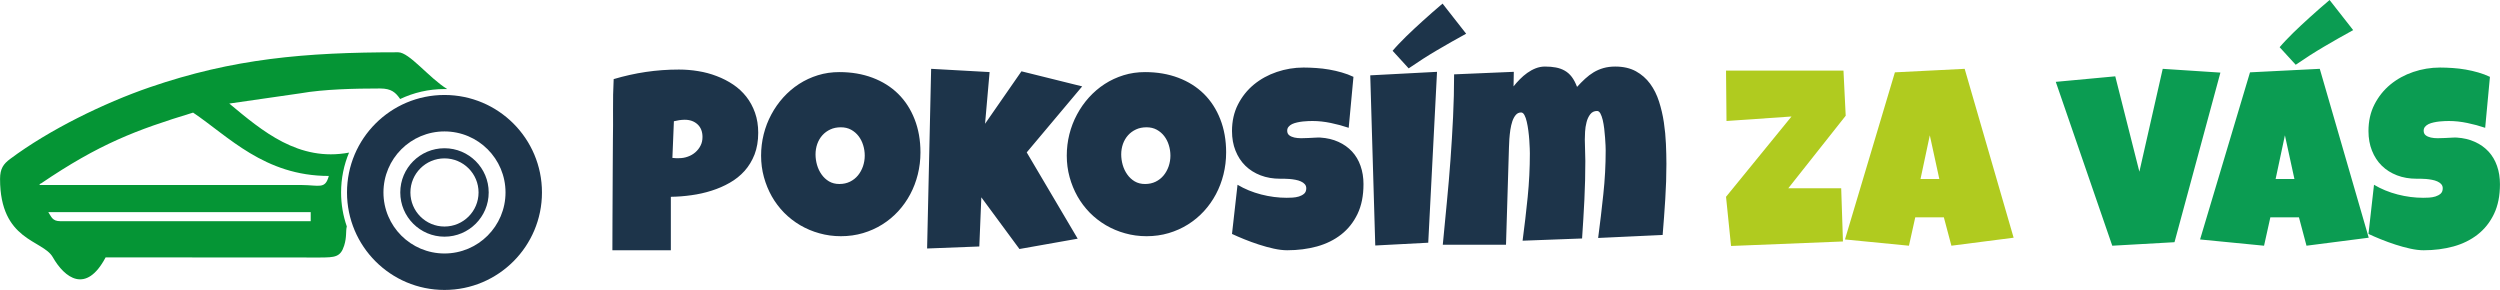 <?xml version="1.0" encoding="UTF-8"?>
<!DOCTYPE svg PUBLIC "-//W3C//DTD SVG 1.1//EN" "http://www.w3.org/Graphics/SVG/1.1/DTD/svg11.dtd">
<!-- Creator: CorelDRAW -->
<svg xmlns="http://www.w3.org/2000/svg" xml:space="preserve" width="115.268mm" height="13.368mm" version="1.1" style="shape-rendering:geometricPrecision; text-rendering:geometricPrecision; image-rendering:optimizeQuality; fill-rule:evenodd; clip-rule:evenodd"
viewBox="0 0 8227.37 954.19"
 xmlns:xlink="http://www.w3.org/1999/xlink"
 xmlns:xodm="http://www.corel.com/coreldraw/odm/2003">
 <defs>
  <style type="text/css">
   <![CDATA[
    .fil3 {fill:#059535}
    .fil4 {fill:#1D344A}
    .fil1 {fill:#B0CB1F;fill-rule:nonzero}
    .fil2 {fill:#0B9C52;fill-rule:nonzero}
    .fil0 {fill:#1D344A;fill-rule:nonzero}
   ]]>
  </style>
 </defs>
 <g id="Layer_x0020_1">
  <path class="fil0" d="M2495.2 437.11c0,26.64 -4.08,50.31 -11.98,71.04 -8.03,20.58 -19.03,38.76 -32.85,54.26 -13.94,15.5 -30.3,28.61 -49.04,39.19 -18.61,10.71 -38.63,19.31 -60.05,26.07 -21.29,6.77 -43.42,11.7 -66.25,14.8 -22.83,3.25 -45.25,4.94 -67.38,5.22l0 175.91 -192.39 0c0,-31.43 0.13,-61.88 0.27,-91.61 0.15,-29.75 0.29,-59.34 0.43,-88.66 0.15,-29.32 0.28,-58.78 0.42,-88.52 0,-29.74 0.28,-60.47 0.56,-92.19 0.56,-33.54 0.7,-67.09 0.43,-100.63 -0.29,-33.69 0.42,-67.52 2.11,-101.63 35.23,-10.43 70.47,-18.33 105.72,-23.55 35.23,-5.21 71.45,-7.89 108.96,-7.89 21.15,0 42.43,1.68 63.57,5.22 21.29,3.38 41.58,8.88 60.89,16.35 19.45,7.33 37.49,16.64 54.12,27.77 16.64,11.13 31.01,24.52 43.14,39.89 12.11,15.37 21.7,32.98 28.76,52.86 7.04,19.87 10.56,41.86 10.56,66.11zm-183.38 13.95c0,-17.9 -5.49,-31.86 -16.35,-41.86 -10.85,-10.01 -24.93,-15.09 -42.28,-15.09 -5.78,0 -11.83,0.56 -18.04,1.41 -6.22,0.98 -11.99,2.11 -17.48,3.52l-4.93 120.66c3.8,0.56 7.47,0.84 11.13,0.84 3.51,0 7.17,0 11.13,0 9.86,0 19.44,-1.69 28.61,-5.07 9.29,-3.25 17.47,-8.04 24.66,-14.24 7.04,-6.2 12.83,-13.39 17.05,-21.85 4.37,-8.32 6.48,-17.76 6.48,-28.33zm717.32 50.46c0,25.09 -2.97,49.19 -8.74,72.45 -5.78,23.26 -14.1,45.1 -24.96,65.4 -10.85,20.43 -24.1,39.04 -39.6,55.96 -15.65,16.92 -33.13,31.43 -52.58,43.55 -19.32,12.12 -40.46,21.57 -63.29,28.34 -22.83,6.77 -47.08,10.14 -72.73,10.14 -24.82,0 -48.34,-3.24 -70.76,-9.58 -22.56,-6.21 -43.41,-15.09 -63.01,-26.5 -19.59,-11.56 -37.22,-25.23 -53.13,-41.31 -15.8,-16.2 -29.32,-34.1 -40.46,-53.7 -11.13,-19.74 -19.74,-40.87 -25.94,-63.42 -6.21,-22.55 -9.31,-46.09 -9.31,-70.62 0,-23.96 2.83,-47.37 8.59,-70.48 5.78,-22.98 14.1,-44.54 25.1,-64.98 10.84,-20.3 23.96,-39.04 39.32,-56.09 15.5,-17.06 32.7,-31.86 51.86,-44.26 19.18,-12.41 39.9,-21.99 62.17,-28.89 22.26,-6.91 45.82,-10.29 70.62,-10.29 39.89,0 76.25,6.2 109.23,18.61 32.84,12.4 60.9,30.02 84.3,53 23.26,22.98 41.3,50.88 53.99,83.44 12.83,32.57 19.31,69.07 19.31,109.25zm-183.38 10.71c0,-11.84 -1.7,-23.4 -5.22,-34.53 -3.38,-11.13 -8.46,-21.01 -15.09,-29.74 -6.62,-8.59 -14.79,-15.65 -24.52,-21 -9.72,-5.36 -21,-8.04 -33.68,-8.04 -12.98,0 -24.52,2.26 -34.68,7.04 -10.15,4.65 -18.88,11 -26.22,19.17 -7.33,8.18 -12.82,17.62 -16.77,28.47 -3.81,10.86 -5.77,22.41 -5.77,34.54 0,11.56 1.68,23.11 4.92,34.67 3.38,11.56 8.32,21.99 14.94,31.3 6.63,9.44 14.8,17.05 24.52,22.83 9.87,5.77 21.14,8.6 34.12,8.6 12.97,0 24.52,-2.54 34.95,-7.62 10.29,-5.07 19.02,-11.98 26.22,-20.72 7.04,-8.59 12.53,-18.61 16.49,-29.89 3.8,-11.28 5.78,-22.97 5.78,-35.1zm715.61 -227.92l-182.53 217.21 167.73 284.02 -191.69 33.97 -125.45 -170.13 -6.62 161.82 -171.82 6.62 13.25 -591.3 192.4 10.71 -14.94 170.13 119.82 -172.67 199.86 49.62zm473.75 217.21c0,25.09 -2.95,49.19 -8.73,72.45 -5.78,23.26 -14.1,45.1 -24.95,65.4 -10.86,20.43 -24.11,39.04 -39.61,55.96 -15.64,16.92 -33.12,31.43 -52.58,43.55 -19.31,12.12 -40.45,21.57 -63.28,28.34 -22.83,6.77 -47.08,10.14 -72.73,10.14 -24.82,0 -48.35,-3.24 -70.76,-9.58 -22.56,-6.21 -43.42,-15.09 -63.01,-26.5 -19.6,-11.56 -37.22,-25.23 -53.14,-41.31 -15.79,-16.2 -29.31,-34.1 -40.45,-53.7 -11.14,-19.74 -19.74,-40.87 -25.95,-63.42 -6.2,-22.55 -9.29,-46.09 -9.29,-70.62 0,-23.96 2.82,-47.37 8.59,-70.48 5.78,-22.98 14.1,-44.54 25.09,-64.98 10.85,-20.3 23.96,-39.04 39.32,-56.09 15.51,-17.06 32.71,-31.86 51.88,-44.26 19.17,-12.41 39.89,-21.99 62.16,-28.89 22.27,-6.91 45.81,-10.29 70.62,-10.29 39.89,0 76.25,6.2 109.23,18.61 32.84,12.4 60.89,30.02 84.29,53 23.26,22.98 41.31,50.88 54,83.44 12.82,32.57 19.3,69.07 19.3,109.25zm-183.37 10.71c0,-11.84 -1.68,-23.4 -5.22,-34.53 -3.37,-11.13 -8.46,-21.01 -15.07,-29.74 -6.63,-8.59 -14.8,-15.65 -24.53,-21 -9.73,-5.36 -21,-8.04 -33.68,-8.04 -12.97,0 -24.52,2.26 -34.67,7.04 -10.15,4.65 -18.89,11 -26.22,19.17 -7.32,8.18 -12.82,17.62 -16.77,28.47 -3.8,10.86 -5.77,22.41 -5.77,34.54 0,11.56 1.68,23.11 4.92,34.67 3.38,11.56 8.32,21.99 14.94,31.3 6.63,9.44 14.8,17.05 24.52,22.83 9.86,5.77 21.14,8.6 34.12,8.6 12.96,0 24.52,-2.54 34.96,-7.62 10.29,-5.07 19.02,-11.98 26.22,-20.72 7.04,-8.59 12.54,-18.61 16.49,-29.89 3.8,-11.28 5.78,-22.97 5.78,-35.1zm635.4 94.15c0,37.78 -6.48,70.34 -19.59,97.69 -13.1,27.34 -31.01,49.9 -53.7,67.66 -22.68,17.76 -49.18,30.86 -79.63,39.32 -30.44,8.32 -63.15,12.54 -98.09,12.54 -13.54,0 -28.34,-1.83 -44.41,-5.35 -16.07,-3.53 -32.42,-8.04 -48.91,-13.39 -16.5,-5.36 -32.41,-11.13 -47.65,-17.34 -15.37,-6.2 -28.89,-12.12 -40.73,-17.62l18.19 -161.82c23.4,13.95 49.33,24.67 77.79,31.99 28.49,7.34 56.54,10.86 84.01,10.86 5.37,0 11.56,-0.14 19.04,-0.56 7.47,-0.43 14.52,-1.7 21.28,-3.67 6.77,-2.12 12.42,-5.21 17.21,-9.31 4.64,-4.23 6.9,-10.14 6.9,-17.75 0,-5.22 -1.55,-9.73 -4.92,-13.53 -3.25,-3.67 -7.49,-6.62 -12.84,-9.02 -5.2,-2.4 -11.14,-4.09 -17.62,-5.36 -6.62,-1.26 -13.1,-2.11 -19.45,-2.68 -6.33,-0.56 -12.25,-0.84 -17.76,-0.84 -5.49,0 -10.01,0 -13.25,0 -23.68,0 -45.24,-3.67 -64.56,-11.13 -19.44,-7.47 -36.07,-17.91 -50.03,-31.58 -13.95,-13.68 -24.66,-30.16 -32.42,-49.62 -7.75,-19.31 -11.56,-40.87 -11.56,-64.55 0,-32.56 6.5,-61.6 19.59,-87.39 13.11,-25.65 30.59,-47.64 52.43,-65.68 21.99,-18.04 47.09,-31.86 75.41,-41.45 28.34,-9.58 57.66,-14.51 87.96,-14.51 13.53,0 27.34,0.56 41.72,1.54 14.23,0.85 28.61,2.68 42.71,5.08 14.24,2.53 28.06,5.63 41.58,9.59 13.38,3.8 26.22,8.59 38.33,14.38l-15.64 167.73c-18.75,-6.35 -38.33,-11.7 -58.91,-15.92 -20.45,-4.23 -40.46,-6.48 -60.05,-6.48 -3.53,0 -8.18,0.13 -13.81,0.27 -5.65,0.14 -11.56,0.56 -17.77,1.27 -6.19,0.71 -12.53,1.69 -18.87,3.1 -6.21,1.28 -11.99,3.25 -16.92,5.5 -4.92,2.4 -8.89,5.5 -11.98,9.31 -2.95,3.8 -4.37,8.45 -4.08,13.67 0.27,6.06 2.53,10.71 6.76,13.95 4.38,3.38 9.86,5.78 16.63,7.33 6.62,1.41 14.1,2.26 22.28,2.26 8.03,0 16.2,-0.29 24.1,-0.71 8.04,-0.43 15.5,-0.7 22.28,-1.13 6.9,-0.42 12.53,-0.56 17.05,-0.28 22,1.41 41.73,6.06 59.35,14.1 17.61,7.89 32.55,18.6 44.81,31.71 12.26,13.25 21.71,29.04 28.05,47.37 6.49,18.33 9.72,38.48 9.72,60.46zm242.02 -369.99l-28.89 562.4 -174.36 9.16 -16.5 -560.01 219.75 -11.55zm95.86 -125.46c-32.84,17.9 -64.7,36.09 -95.86,54.42 -31.15,18.32 -62.15,38.19 -93.31,59.62l-52.85 -57.79c5.5,-6.62 12.13,-13.95 19.87,-22.13 7.62,-8.04 15.79,-16.5 24.52,-24.95 8.6,-8.59 17.62,-17.19 27.07,-25.79 9.31,-8.74 18.47,-17.06 27.22,-24.95 20.98,-19.03 42.83,-38.2 65.67,-57.51l77.67 99.08zm659.1 426.95c0,39.33 -1.28,78.51 -3.8,117.7 -2.41,39.05 -5.35,78.23 -8.61,117.69l-212.27 9.87c6.34,-47.93 11.97,-95.85 17.05,-143.91 5.22,-48.07 7.75,-96.14 7.75,-144.34 0,-3.1 -0.14,-8.32 -0.42,-15.92 -0.29,-7.62 -0.85,-16.22 -1.55,-25.8 -0.71,-9.59 -1.56,-19.59 -2.83,-29.89 -1.26,-10.43 -2.95,-19.87 -4.93,-28.47 -2.12,-8.74 -4.65,-15.79 -7.6,-21.28 -3.1,-5.5 -6.63,-8.32 -10.87,-8.32 -9.58,0 -17.19,3.67 -22.68,10.99 -5.51,7.19 -9.6,15.93 -12.13,26.22 -2.68,10.14 -4.23,20.57 -4.8,31.15 -0.56,10.57 -0.85,19.17 -0.85,25.8 0,11.56 0.29,23.11 0.85,34.67 0.56,11.56 0.84,23.4 0.84,35.52 0,42.71 -0.99,85.28 -3.1,127.57 -2.11,42.42 -4.65,84.99 -7.61,127.7l-195.78 7.33c6.34,-47.93 11.98,-95.71 16.77,-143.49 4.8,-47.78 7.19,-95.7 7.19,-143.92 0,-2.95 -0.15,-8.46 -0.42,-16.49 -0.29,-8.04 -0.71,-16.92 -1.42,-26.78 -0.69,-10.01 -1.68,-20.3 -3.1,-31.01 -1.41,-10.71 -3.09,-20.58 -5.22,-29.6 -1.96,-8.88 -4.5,-16.2 -7.61,-21.99 -2.95,-5.77 -6.77,-8.74 -11.14,-8.74 -6.89,0 -12.68,2.68 -17.32,8.04 -4.65,5.35 -8.46,12.41 -11.42,20.86 -2.81,8.6 -5.07,18.04 -6.62,28.33 -1.41,10.3 -2.53,20.44 -3.25,30.31 -0.71,10.01 -1.13,19.16 -1.27,27.48 -0.13,8.46 -0.27,14.67 -0.56,18.75l-9.16 301.51 -208.05 0c4.37,-46.52 8.89,-93.17 13.39,-139.97 4.52,-46.8 8.59,-93.6 11.98,-140.25 3.38,-46.66 6.21,-93.32 8.46,-140.11 2.26,-46.79 3.38,-93.59 3.38,-140.38l196.49 -8.32 -0.84 47.92c6.05,-7.76 12.96,-15.51 20.71,-23.4 7.62,-7.76 15.79,-14.8 24.53,-21.01 8.74,-6.2 17.89,-11.28 27.63,-15.08 9.86,-3.8 19.87,-5.78 30.44,-5.78 13.39,0 25.51,0.99 36.22,3.1 10.86,2.11 20.44,5.5 29.17,10.57 8.61,4.93 16.36,11.7 22.98,20.43 6.5,8.6 12.28,19.59 17.34,32.84 8.74,-9.72 17.62,-18.6 26.64,-26.92 8.89,-8.17 18.33,-15.36 28.19,-21.28 10.01,-5.92 20.72,-10.57 32.28,-13.82 11.56,-3.23 24.39,-4.93 38.34,-4.93 26.78,0 49.47,5.22 68.23,15.5 18.6,10.29 34.24,23.97 46.79,41.02 12.53,17.06 22.27,36.64 29.31,58.64 7.04,22.13 12.41,44.97 15.93,68.64 3.53,23.69 5.78,47.22 6.77,70.63 0.98,23.4 1.55,44.82 1.55,64.41z"/>
  <path class="fil1" d="M6074.17 380.86l-189.02 238.78 174.21 0 5.78 175.06 -368.32 14.8 -16.5 -161.82 215.53 -264.29 -213.97 14.81 -1.56 -165.91 386.51 0 7.33 148.57zm552.67 401.43l-204.79 26.36 -24.82 -93.31 -94.15 0 -20.72 93.31 -210.59 -20.58 164.36 -550 229.6 -11.56 161.11 555.78zm-244.55 -193.24l-31.29 -143.77 -30.59 143.77 61.88 0z"/>
  <path class="fil2" d="M7307.37 238.92l-151.1 558.18 -204.81 11.56 -185.91 -539.28 195.78 -18.19 79.36 313.91 76.82 -338.57 189.87 12.4zm488.12 543.38l-204.81 26.36 -24.8 -93.31 -94.17 0 -20.72 93.31 -210.58 -20.58 164.35 -550 229.62 -11.56 161.1 555.78zm-244.54 -193.24l-31.3 -143.77 -30.59 143.77 61.89 0zm193.38 -489.95c-32.84,17.9 -64.7,36.08 -95.85,54.4 -31.14,18.33 -62.16,38.2 -93.3,59.63l-52.86 -57.79c5.49,-6.62 12.12,-13.95 19.88,-22.13 7.61,-8.03 15.78,-16.48 24.52,-24.95 8.6,-8.6 17.62,-17.19 27.06,-25.8 9.3,-8.74 18.46,-17.05 27.21,-24.95 21.01,-19.03 42.85,-38.19 65.67,-57.51l77.67 99.1zm483.05 507.28c0,37.78 -6.48,70.34 -19.59,97.69 -13.1,27.34 -31.01,49.9 -53.7,67.66 -22.68,17.76 -49.18,30.86 -79.64,39.32 -30.44,8.32 -63.13,12.54 -98.09,12.54 -13.54,0 -28.34,-1.83 -44.4,-5.35 -16.07,-3.53 -32.42,-8.04 -48.91,-13.39 -16.49,-5.36 -32.41,-11.13 -47.64,-17.34 -15.37,-6.2 -28.89,-12.12 -40.73,-17.62l18.19 -161.82c23.39,13.95 49.33,24.67 77.79,31.99 28.48,7.34 56.53,10.86 84,10.86 5.37,0 11.56,-0.14 19.04,-0.56 7.47,-0.43 14.53,-1.7 21.28,-3.67 6.77,-2.12 12.41,-5.21 17.21,-9.31 4.63,-4.23 6.89,-10.14 6.89,-17.75 0,-5.22 -1.54,-9.73 -4.92,-13.53 -3.25,-3.67 -7.48,-6.62 -12.84,-9.02 -5.2,-2.4 -11.13,-4.09 -17.62,-5.36 -6.62,-1.26 -13.11,-2.11 -19.44,-2.68 -6.35,-0.56 -12.26,-0.84 -17.77,-0.84 -5.48,0 -10,0 -13.25,0 -23.67,0 -45.24,-3.67 -64.56,-11.13 -19.44,-7.47 -36.07,-17.91 -50.03,-31.58 -13.95,-13.68 -24.66,-30.16 -32.41,-49.62 -7.75,-19.31 -11.56,-40.87 -11.56,-64.55 0,-32.56 6.48,-61.6 19.59,-87.39 13.1,-25.65 30.58,-47.64 52.43,-65.68 21.98,-18.04 47.09,-31.86 75.41,-41.45 28.33,-9.58 57.66,-14.51 87.96,-14.51 13.53,0 27.34,0.56 41.73,1.54 14.23,0.85 28.61,2.68 42.71,5.08 14.24,2.53 28.05,5.63 41.58,9.59 13.38,3.8 26.22,8.59 38.34,14.38l-15.64 167.73c-18.74,-6.35 -38.34,-11.7 -58.91,-15.92 -20.45,-4.23 -40.46,-6.48 -60.05,-6.48 -3.53,0 -8.17,0.13 -13.82,0.27 -5.64,0.14 -11.56,0.56 -17.77,1.27 -6.2,0.71 -12.53,1.69 -18.88,3.1 -6.2,1.28 -11.99,3.25 -16.92,5.5 -4.93,2.4 -8.89,5.5 -11.98,9.31 -2.95,3.8 -4.37,8.45 -4.08,13.67 0.28,6.06 2.54,10.71 6.76,13.95 4.38,3.38 9.87,5.78 16.64,7.33 6.62,1.41 14.09,2.26 22.27,2.26 8.03,0 16.21,-0.29 24.1,-0.71 8.04,-0.43 15.5,-0.7 22.28,-1.13 6.9,-0.42 12.55,-0.56 17.05,-0.28 22,1.41 41.73,6.06 59.35,14.1 17.62,7.89 32.55,18.6 44.81,31.71 12.27,13.25 21.71,29.04 28.06,47.37 6.48,18.33 9.72,38.48 9.72,60.46z"/>
  <path class="fil3" d="M158.82 698.17l863.6 0 0 29.78 -823.9 0c-26.55,0 -29.36,-14.33 -39.71,-29.78zm-29.77 -89.33c1.76,-1.54 4.42,-6.4 5.21,-4.71 192.34,-130.48 312.51,-176.01 501.04,-233.52 115.35,77.24 234.53,208.45 446.69,208.45 -11.89,44.5 -30.63,30.29 -89.31,29.82l-863.63 -0.04zm1019.51 -106.6c-165.76,30.87 -284.94,-70.53 -394.15,-161.42l234.26 -33.76c76.37,-13.45 178.83,-15.87 262.06,-15.87 37.51,0 51.4,13.51 66.06,34.67 44.22,-21.02 93.69,-32.79 145.9,-32.79 3.05,0 6.1,0.04 9.12,0.12 -59.84,-36.61 -124.71,-121.11 -161.52,-121.11 -307.55,0 -543.47,20.87 -817.86,115.23 -150.18,51.65 -330.69,139.85 -459.11,235.73 -21.87,16.32 -33.32,31.58 -33.32,65.94 0,204.59 140.56,199.49 173.49,257.32 39.06,68.61 109.68,122.22 173.94,0.77l705.17 0.41c49.13,-0.27 67.84,-0.93 79.9,-39.23 9.03,-28.65 4.67,-47.1 8.68,-63.07 -12.18,-35.02 -18.81,-72.63 -18.81,-111.8 0,-46.48 9.33,-90.78 26.2,-131.15z"/>
  <path class="fil4" d="M1462.68 521.24c61.93,0 112.14,50.21 112.14,112.14 0,61.94 -50.21,112.15 -112.14,112.15 -61.93,0 -112.15,-50.21 -112.15,-112.15 0,-61.93 50.21,-112.14 112.15,-112.14zm0 -88.72c110.93,0 200.87,89.93 200.87,200.86 0,110.93 -89.93,200.86 -200.87,200.86 -110.93,0 -200.86,-89.93 -200.86,-200.86 0,-110.93 89.93,-200.86 200.86,-200.86zm0 -119.95c177.18,0 320.81,143.63 320.81,320.81 0,177.18 -143.63,320.81 -320.81,320.81 -177.17,0 -320.81,-143.63 -320.81,-320.81 0,-177.18 143.64,-320.81 320.81,-320.81zm0 175.3c80.36,0 145.5,65.15 145.5,145.51 0,80.36 -65.15,145.51 -145.5,145.51 -80.36,0 -145.5,-65.15 -145.5,-145.51 0,-80.36 65.15,-145.51 145.5,-145.51z"/>
 </g>
</svg>

